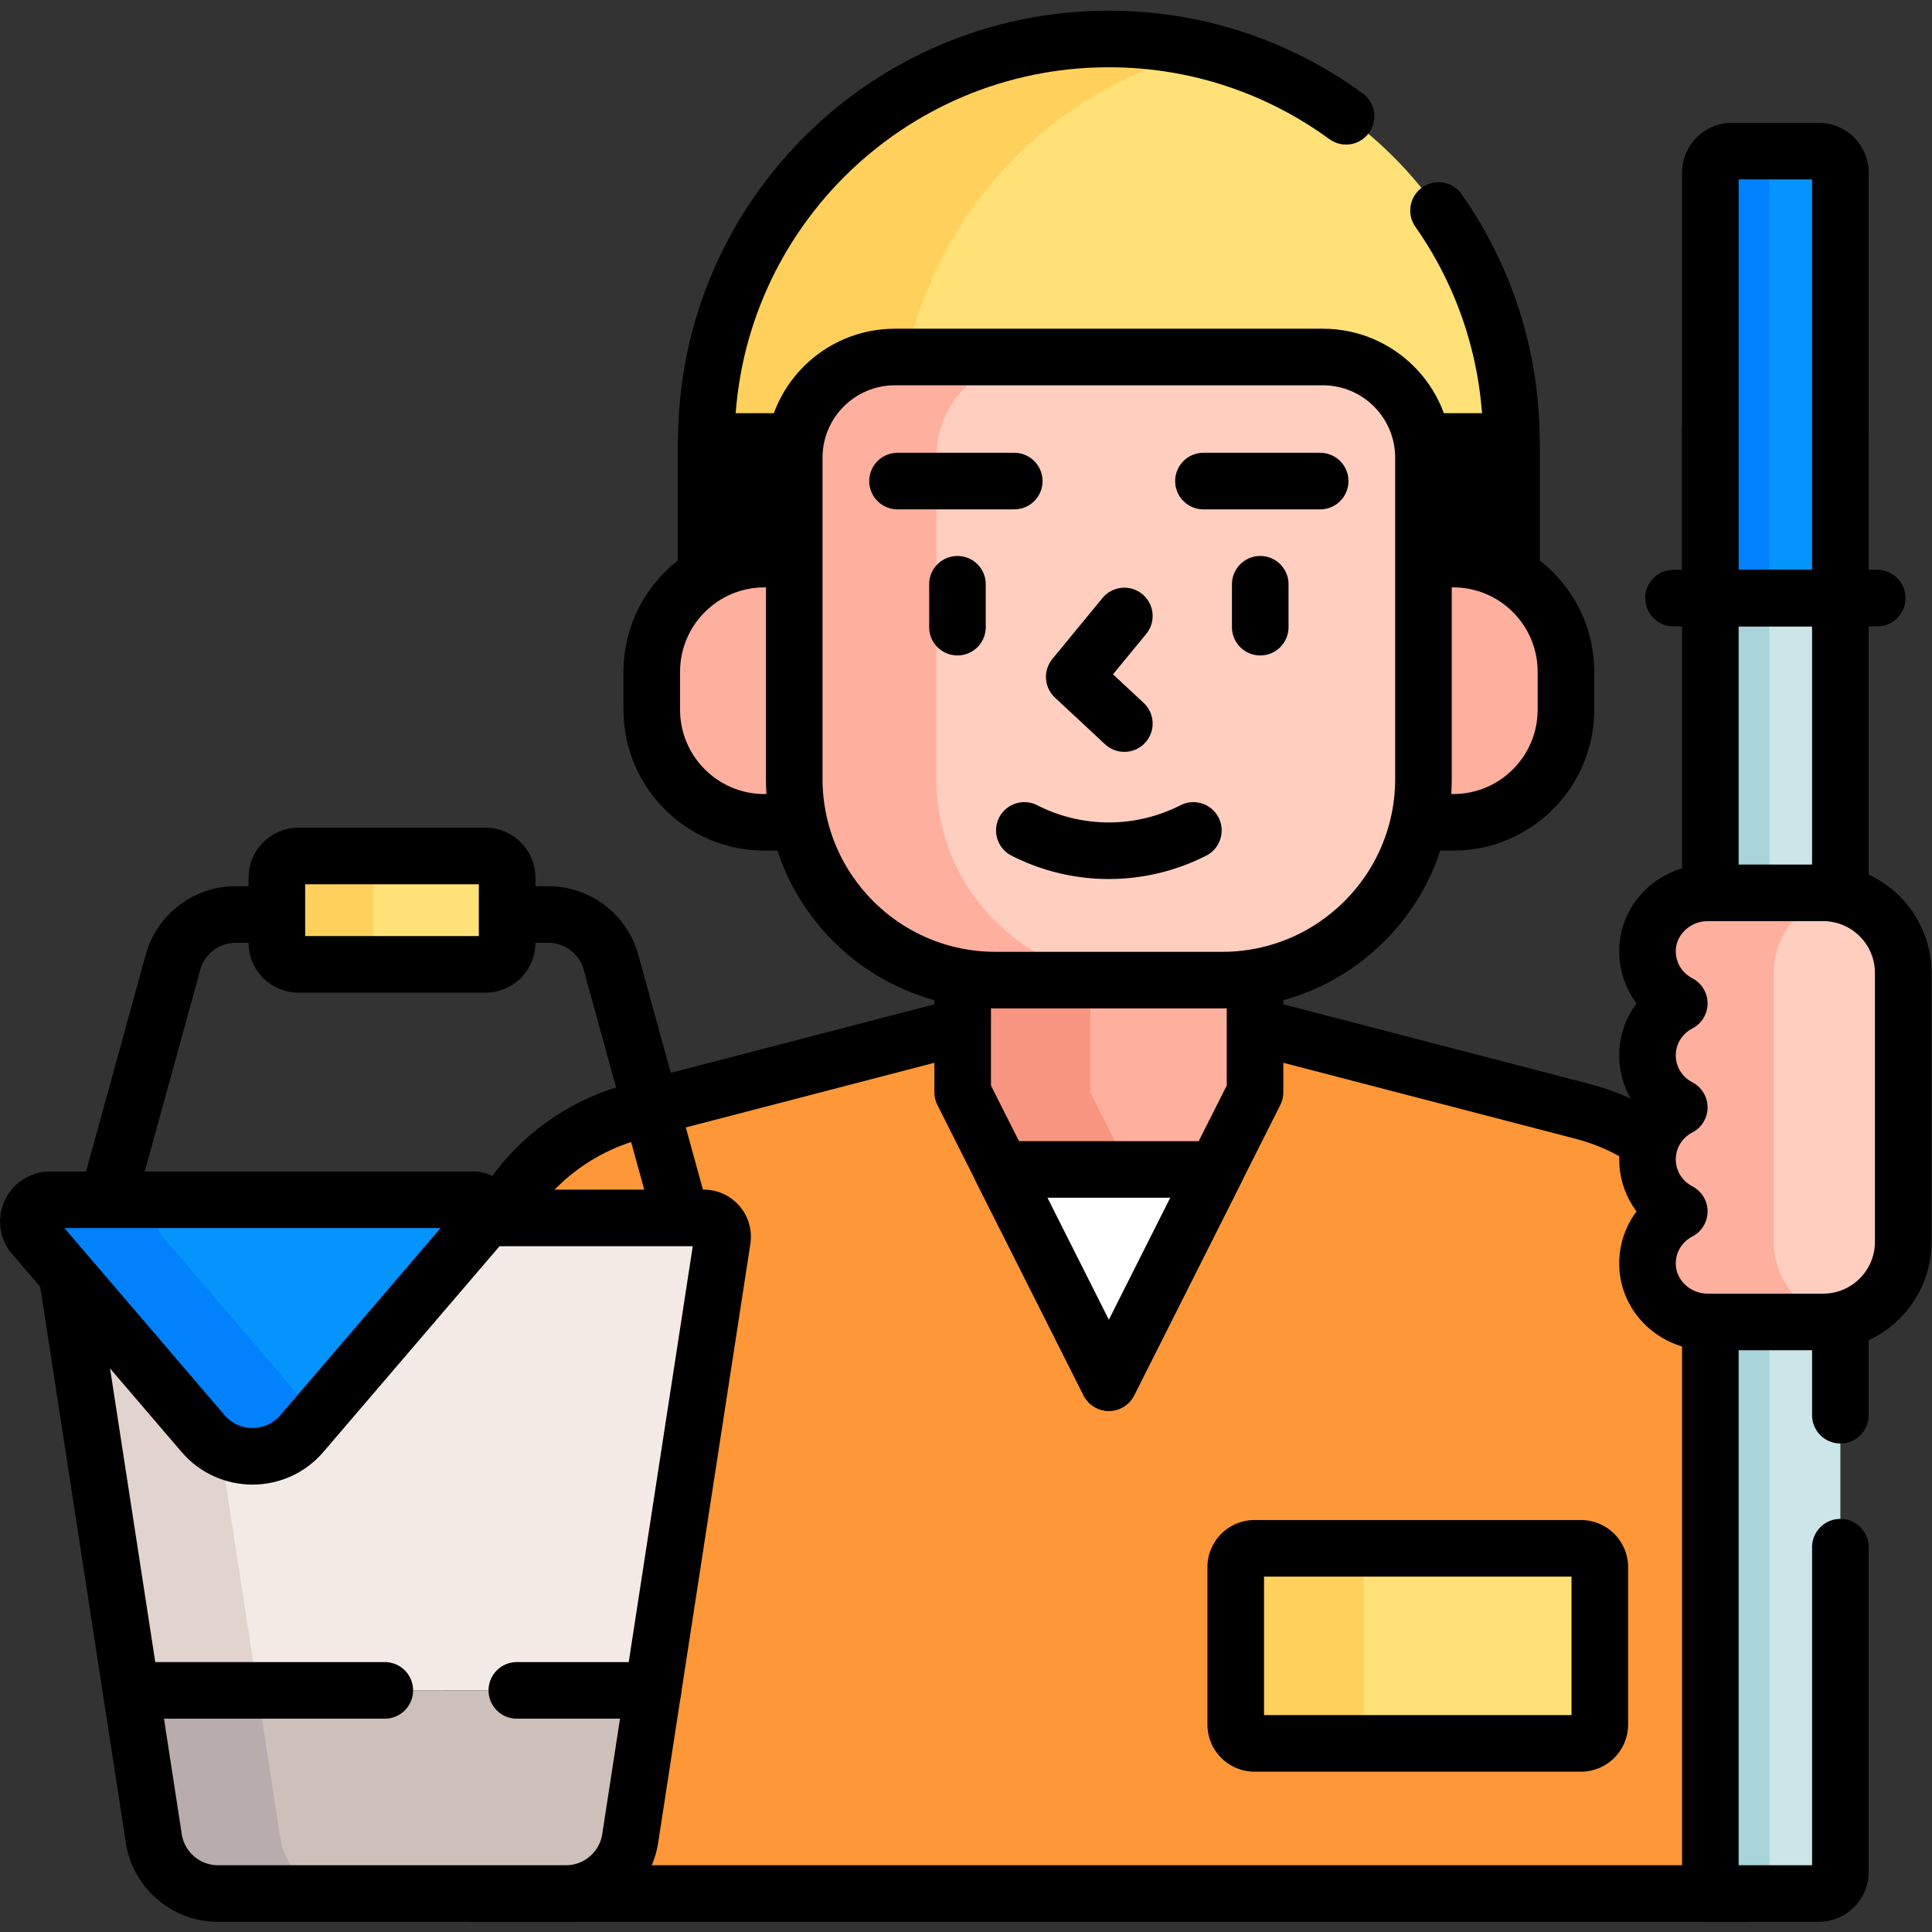 <svg xmlns="http://www.w3.org/2000/svg" version="1.1" xmlns:xlink="http://www.w3.org/1999/xlink" width="512" height="512" x="0" y="0" viewBox="0 0 682.667 682.667" style="enable-background:new 0 0 512 512" xml:space="preserve" class=""><rect x="0" y="0" width="682.667" height="682.667" fill="#333333" stroke="none"/><g><defs><clipPath id="a" clipPathUnits="userSpaceOnUse"><path d="M0 512h512V0H0Z" fill="#000000" opacity="1" data-original="#000000"></path></clipPath></defs><g clip-path="url(#a)" transform="matrix(1.333 0 0 -1.333 0 682.667)"><path d="M0 0v151.728c0 26.16-17.674 49.016-42.992 55.599l-125.59 32.652-125.59-32.652c-25.318-6.583-42.992-29.439-42.992-55.599V0z" style="fill-opacity:1;fill-rule:nonzero;stroke:none" transform="translate(462.513 10.201)" fill="#fe9738" data-original="#fe9738"></path><path d="M0 0v151.728c0 26.16-17.674 49.016-42.992 55.599l-125.59 32.652-125.59-32.652c-25.318-6.583-42.992-29.439-42.992-55.599V0z" style="stroke-width:15;stroke-linecap:round;stroke-linejoin:round;stroke-miterlimit:10;stroke-dasharray:none;stroke-opacity:1" transform="translate(462.513 10.201)" fill="none" stroke="#000000" stroke-width="15" stroke-linecap="round" stroke-linejoin="round" stroke-miterlimit="10" stroke-dasharray="none" stroke-opacity="" data-original="#000000" class=""></path><path d="M0 0v-53.058l38.749-76.979 38.748 76.979V0Z" style="fill-opacity:1;fill-rule:nonzero;stroke:none" transform="translate(255.182 275.663)" fill="#ffaf9e" data-original="#ffaf9e" class=""></path><path d="M0 0v53.058h-33.818V0L4.931-76.979 21.84-43.388Z" style="fill-opacity:1;fill-rule:nonzero;stroke:none" transform="translate(289 222.606)" fill="#f89580" data-original="#f89580" class=""></path><path d="M0 0v-53.058l38.749-76.979 38.748 76.979V0Z" style="stroke-width:15;stroke-linecap:round;stroke-linejoin:round;stroke-miterlimit:10;stroke-dasharray:none;stroke-opacity:1" transform="translate(255.182 275.663)" fill="none" stroke="#000000" stroke-width="15" stroke-linecap="round" stroke-linejoin="round" stroke-miterlimit="10" stroke-dasharray="none" stroke-opacity="" data-original="#000000" class=""></path><path d="M0 0h-56.885l28.443-56.505z" style="fill-opacity:1;fill-rule:nonzero;stroke:none" transform="translate(322.373 202.13)" fill="#ffffff" data-original="#ffffff"></path><path d="M0 0h-56.885l28.443-56.505z" style="stroke-width:15;stroke-linecap:round;stroke-linejoin:round;stroke-miterlimit:10;stroke-dasharray:none;stroke-opacity:1" transform="translate(322.373 202.13)" fill="none" stroke="#000000" stroke-width="15" stroke-linecap="round" stroke-linejoin="round" stroke-miterlimit="10" stroke-dasharray="none" stroke-opacity="" data-original="#000000" class=""></path><path d="M0 0h-213.396v43.442c0 58.927 47.77 106.698 106.698 106.698C-47.771 150.14 0 102.369 0 43.442Z" style="fill-opacity:1;fill-rule:nonzero;stroke:none" transform="translate(400.629 351.66)" fill="#ffe177" data-original="#ffe177"></path><path d="M0 0a106.981 106.981 0 0 1-25.384 3.046c-58.928 0-106.698-47.771-106.698-106.697v-43.443h50.768v43.443C-81.314-53.473-46.672-11.391 0 0" style="fill-opacity:1;fill-rule:nonzero;stroke:none" transform="translate(319.315 498.753)" fill="#ffd15c" data-original="#ffd15c"></path><path d="M0 0c-17.633 12.883-39.363 20.493-62.874 20.493-58.928 0-106.698-47.77-106.698-106.697v-43.442H43.824v43.442c0 22.781-7.144 43.891-19.308 61.222" style="stroke-width:15;stroke-linecap:round;stroke-linejoin:round;stroke-miterlimit:10;stroke-dasharray:none;stroke-opacity:1" transform="translate(356.805 481.306)" fill="none" stroke="#000000" stroke-width="15" stroke-linecap="round" stroke-linejoin="round" stroke-miterlimit="10" stroke-dasharray="none" stroke-opacity="" data-original="#000000" class=""></path><path d="M187.233 351.659h213.396v43.442H187.233Z" style="fill-opacity:1;fill-rule:nonzero;stroke:#000000;stroke-width:15;stroke-linecap:round;stroke-linejoin:round;stroke-miterlimit:10;stroke-dasharray:none;stroke-opacity:1" data-original="#000000"></path><path d="M0 0h-182.578c-16.5 0-29.875 13.375-29.875 29.875v10.031c0 16.5 13.375 29.876 29.875 29.876H0c16.5 0 29.875-13.376 29.875-29.876V29.875C29.875 13.375 16.5 0 0 0" style="fill-opacity:1;fill-rule:nonzero;stroke:none" transform="translate(385.22 294.144)" fill="#ffaf9e" data-original="#ffaf9e" class=""></path><path d="M0 0h-182.578c-16.5 0-29.875 13.375-29.875 29.875v10.031c0 16.5 13.375 29.876 29.875 29.876H0c16.5 0 29.875-13.376 29.875-29.876V29.875C29.875 13.375 16.5 0 0 0Z" style="stroke-width:15;stroke-linecap:round;stroke-linejoin:round;stroke-miterlimit:10;stroke-dasharray:none;stroke-opacity:1" transform="translate(385.22 294.144)" fill="none" stroke="#000000" stroke-width="15" stroke-linecap="round" stroke-linejoin="round" stroke-miterlimit="10" stroke-dasharray="none" stroke-opacity="" data-original="#000000" class=""></path><path d="M0 0h-113.439c-14.732 0-26.675-11.943-26.675-26.675v-85.149c0-29.463 23.885-53.349 53.349-53.349h60.09c29.464 0 53.35 23.886 53.35 53.349v85.149C26.675-11.943 14.731 0 0 0" style="fill-opacity:1;fill-rule:nonzero;stroke:none" transform="translate(350.65 417.493)" fill="#ffcebf" data-original="#ffcebf"></path><path d="M0 0v85.149c0 14.732 11.942 26.675 26.675 26.675h-37.676c-14.731 0-26.674-11.943-26.674-26.675V0c0-29.463 23.885-53.349 53.349-53.349h37.675C23.885-53.349 0-29.463 0 0" style="fill-opacity:1;fill-rule:nonzero;stroke:none" transform="translate(248.212 305.669)" fill="#ffaf9e" data-original="#ffaf9e" class=""></path><path d="M0 0h-113.439c-14.732 0-26.675-11.943-26.675-26.675v-85.149c0-29.463 23.885-53.349 53.349-53.349h60.09c29.464 0 53.35 23.886 53.35 53.349v85.149C26.675-11.943 14.731 0 0 0Z" style="stroke-width:15;stroke-linecap:round;stroke-linejoin:round;stroke-miterlimit:10;stroke-dasharray:none;stroke-opacity:1" transform="translate(350.65 417.493)" fill="none" stroke="#000000" stroke-width="15" stroke-linecap="round" stroke-linejoin="round" stroke-miterlimit="10" stroke-dasharray="none" stroke-opacity="" data-original="#000000" class=""></path><path d="M0 0a49.344 49.344 0 0 0-44.801 0" style="fill-opacity:1;fill-rule:nonzero;stroke:#000000;stroke-width:15;stroke-linecap:round;stroke-linejoin:round;stroke-miterlimit:10;stroke-dasharray:none;stroke-opacity:1" transform="translate(316.331 291.998)" data-original="#000000"></path><path d="M0 0v-11.372" style="stroke-width:15;stroke-linecap:round;stroke-linejoin:round;stroke-miterlimit:10;stroke-dasharray:none;stroke-opacity:1" transform="translate(253.8 357.257)" fill="none" stroke="#000000" stroke-width="15" stroke-linecap="round" stroke-linejoin="round" stroke-miterlimit="10" stroke-dasharray="none" stroke-opacity="" data-original="#000000" class=""></path><path d="M0 0v-11.372" style="stroke-width:15;stroke-linecap:round;stroke-linejoin:round;stroke-miterlimit:10;stroke-dasharray:none;stroke-opacity:1" transform="translate(334.062 357.257)" fill="none" stroke="#000000" stroke-width="15" stroke-linecap="round" stroke-linejoin="round" stroke-miterlimit="10" stroke-dasharray="none" stroke-opacity="" data-original="#000000" class=""></path><path d="m0 0-13.279-16.15L0-28.517" style="stroke-width:15;stroke-linecap:round;stroke-linejoin:round;stroke-miterlimit:10;stroke-dasharray:none;stroke-opacity:1" transform="translate(298.037 348.845)" fill="none" stroke="#000000" stroke-width="15" stroke-linecap="round" stroke-linejoin="round" stroke-miterlimit="10" stroke-dasharray="none" stroke-opacity="" data-original="#000000" class=""></path><path d="M0 0h30.942" style="stroke-width:15;stroke-linecap:round;stroke-linejoin:round;stroke-miterlimit:10;stroke-dasharray:none;stroke-opacity:1" transform="translate(319.005 384.606)" fill="none" stroke="#000000" stroke-width="15" stroke-linecap="round" stroke-linejoin="round" stroke-miterlimit="10" stroke-dasharray="none" stroke-opacity="" data-original="#000000" class=""></path><path d="M0 0h30.942" style="stroke-width:15;stroke-linecap:round;stroke-linejoin:round;stroke-miterlimit:10;stroke-dasharray:none;stroke-opacity:1" transform="translate(237.914 384.606)" fill="none" stroke="#000000" stroke-width="15" stroke-linecap="round" stroke-linejoin="round" stroke-miterlimit="10" stroke-dasharray="none" stroke-opacity="" data-original="#000000" class=""></path><path d="M0 0h-28.724v388.192H5.744V5.745A5.744 5.744 0 0 0 0 0" style="fill-opacity:1;fill-rule:nonzero;stroke:none" transform="translate(482.096 10.201)" fill="#cbe5e8" data-original="#cbe5e8"></path><path d="M453.372 10.201H469v388.192h-15.628z" style="fill-opacity:1;fill-rule:nonzero;stroke:none" fill="#a8d3d8" data-original="#a8d3d8"></path><path d="M0 0v261.394h-34.468v-388.193h28.724A5.744 5.744 0 0 1 0-121.055V-35" style="stroke-width:15;stroke-linecap:round;stroke-linejoin:round;stroke-miterlimit:10;stroke-dasharray:none;stroke-opacity:1" transform="translate(487.84 137)" fill="none" stroke="#000000" stroke-width="15" stroke-linecap="round" stroke-linejoin="round" stroke-miterlimit="10" stroke-dasharray="none" stroke-opacity="" data-original="#000000" class=""></path><path d="M0 0h-34.468v112.747a5.745 5.745 0 0 0 5.744 5.745h22.98A5.744 5.744 0 0 0 0 112.747z" style="fill-opacity:1;fill-rule:nonzero;stroke:none" transform="translate(487.84 353.585)" fill="#0593fc" data-original="#0593fc"></path><path d="M0 0h-9.883a5.745 5.745 0 0 1-5.745-5.745v-112.747H0Z" style="fill-opacity:1;fill-rule:nonzero;stroke:none" transform="translate(469 472.077)" fill="#0182fc" data-original="#0182fc"></path><path d="M0 0h-34.468v112.747a5.745 5.745 0 0 0 5.744 5.745h22.98A5.744 5.744 0 0 0 0 112.747z" style="stroke-width:15;stroke-linecap:round;stroke-linejoin:round;stroke-miterlimit:10;stroke-dasharray:none;stroke-opacity:1" transform="translate(487.84 353.585)" fill="none" stroke="#000000" stroke-width="15" stroke-linecap="round" stroke-linejoin="round" stroke-miterlimit="10" stroke-dasharray="none" stroke-opacity="" data-original="#000000" class=""></path><path d="M0 0h-54.001" style="stroke-width:15;stroke-linecap:round;stroke-linejoin:round;stroke-miterlimit:10;stroke-dasharray:none;stroke-opacity:1" transform="translate(497.606 353.585)" fill="none" stroke="#000000" stroke-width="15" stroke-linecap="round" stroke-linejoin="round" stroke-miterlimit="10" stroke-dasharray="none" stroke-opacity="" data-original="#000000" class=""></path><path d="M0 0c-8.442 0-15.684-6.551-15.962-14.988-.205-6.232 3.274-11.661 8.418-14.311-5-2.574-8.427-7.775-8.427-13.787 0-6.011 3.427-11.212 8.427-13.787-5-2.575-8.427-7.776-8.427-13.787 0-6.012 3.427-11.213 8.427-13.787-5.144-2.65-8.623-8.079-8.418-14.31.277-8.438 7.52-14.989 15.962-14.989h30.581c11.729 0 21.236 9.508 21.236 21.236v71.274C51.817-9.508 42.31 0 30.581 0Z" style="fill-opacity:1;fill-rule:nonzero;stroke:none" transform="translate(452.683 275.457)" fill="#ffcebf" data-original="#ffcebf"></path><path d="M0 0v71.273c0 10.328 7.375 18.925 17.145 20.833a21.317 21.317 0 0 1-4.093.404h-30.581c-8.443 0-15.685-6.551-15.962-14.989-.205-6.231 3.273-11.661 8.418-14.31-5-2.574-8.427-7.775-8.427-13.787 0-6.011 3.427-11.212 8.427-13.787-5-2.575-8.427-7.777-8.427-13.787 0-6.012 3.427-11.213 8.427-13.787-5.145-2.65-8.623-8.08-8.418-14.31.277-8.439 7.519-14.989 15.962-14.989h30.581c1.401 0 2.767.144 4.093.403C7.375-18.925 0-10.327 0 0" style="fill-opacity:1;fill-rule:nonzero;stroke:none" transform="translate(470.212 182.947)" fill="#ffaf9e" data-original="#ffaf9e" class=""></path><path d="M0 0c-8.442 0-15.684-6.551-15.962-14.988-.205-6.232 3.274-11.661 8.418-14.311-5-2.574-8.427-7.775-8.427-13.787 0-6.011 3.427-11.212 8.427-13.787-5-2.575-8.427-7.776-8.427-13.787 0-6.012 3.427-11.213 8.427-13.787-5.144-2.65-8.623-8.079-8.418-14.31.277-8.438 7.52-14.989 15.962-14.989h30.581c11.729 0 21.236 9.508 21.236 21.236v71.274C51.817-9.508 42.31 0 30.581 0Z" style="stroke-width:15;stroke-linecap:round;stroke-linejoin:round;stroke-miterlimit:10;stroke-dasharray:none;stroke-opacity:1" transform="translate(452.683 275.457)" fill="none" stroke="#000000" stroke-width="15" stroke-linecap="round" stroke-linejoin="round" stroke-miterlimit="10" stroke-dasharray="none" stroke-opacity="" data-original="#000000" class=""></path><path d="M0 0h82.872a17.233 17.233 0 0 0 16.616-12.66l21.225-77.108H-37.842l21.226 77.108A17.233 17.233 0 0 0 0 0Z" style="stroke-width:15;stroke-linecap:round;stroke-linejoin:round;stroke-miterlimit:10;stroke-dasharray:none;stroke-opacity:1" transform="translate(62.473 269.712)" fill="none" stroke="#000000" stroke-width="15" stroke-linecap="round" stroke-linejoin="round" stroke-miterlimit="10" stroke-dasharray="none" stroke-opacity="" data-original="#000000" class=""></path><path d="M0 0h-86.512a5 5 0 0 0-5 5v41.702a5 5 0 0 0 5 5H0a5 5 0 0 0 5-5V5a5 5 0 0 0-5-5" style="fill-opacity:1;fill-rule:nonzero;stroke:none" transform="translate(419.074 50)" fill="#ffe177" data-original="#ffe177"></path><path d="M0 0v41.702a5 5 0 0 0 5 5h-33.926a5 5 0 0 1-5-5V0a5 5 0 0 1 5-5H5a5 5 0 0 0-5 5" style="fill-opacity:1;fill-rule:nonzero;stroke:none" transform="translate(361.488 55)" fill="#ffd15c" data-original="#ffd15c"></path><path d="M0 0h-86.512a5 5 0 0 0-5 5v41.702a5 5 0 0 0 5 5H0a5 5 0 0 0 5-5V5a5 5 0 0 0-5-5Z" style="stroke-width:15;stroke-linecap:round;stroke-linejoin:round;stroke-miterlimit:10;stroke-dasharray:none;stroke-opacity:1" transform="translate(419.074 50)" fill="none" stroke="#000000" stroke-width="15" stroke-linecap="round" stroke-linejoin="round" stroke-miterlimit="10" stroke-dasharray="none" stroke-opacity="" data-original="#000000" class=""></path><path d="m0 0 18.396 119.475a5 5 0 0 1-4.941 5.76h-171.109L-138.371 0Z" style="fill-opacity:1;fill-rule:nonzero;stroke:none" transform="translate(173.094 64.05)" fill="#f3eae6" data-original="#f3eae6"></path><path d="m0 0 19.283-125.235h33.561L33.561 0Z" style="fill-opacity:1;fill-rule:nonzero;stroke:none" transform="translate(15.44 189.286)" fill="#e1d3ce" data-original="#e1d3ce"></path><path d="m0 0 6.042 39.242h-138.371L-126.287 0a17.23 17.23 0 0 1 17.029-14.607h92.229A17.23 17.23 0 0 1 0 0" style="fill-opacity:1;fill-rule:nonzero;stroke:none" transform="translate(167.052 24.809)" fill="#cdc0ba" data-original="#cdc0ba"></path><path d="m0 0-6.042 39.242h-33.561L-33.56 0c1.293-8.404 8.526-14.607 17.03-14.607h33.559A17.23 17.23 0 0 0 0 0" style="fill-opacity:1;fill-rule:nonzero;stroke:none" transform="translate(74.325 24.809)" fill="#b9acac" data-original="#b9acac"></path><path d="M0 0h36.094L54.49 119.475a5 5 0 0 1-4.941 5.76h-171.11L-102.277 0H-35" style="stroke-width:15;stroke-linecap:round;stroke-linejoin:round;stroke-miterlimit:10;stroke-dasharray:none;stroke-opacity:1" transform="translate(137 64.05)" fill="none" stroke="#000000" stroke-width="15" stroke-linecap="round" stroke-linejoin="round" stroke-miterlimit="10" stroke-dasharray="none" stroke-opacity="" data-original="#000000" class=""></path><path d="m0 0 6.043-39.242c1.293-8.404 8.525-14.608 17.029-14.608H115.3a17.23 17.23 0 0 1 17.029 14.608L138.371 0" style="stroke-width:15;stroke-linecap:round;stroke-linejoin:round;stroke-miterlimit:10;stroke-dasharray:none;stroke-opacity:1" transform="translate(34.723 64.05)" fill="none" stroke="#000000" stroke-width="15" stroke-linecap="round" stroke-linejoin="round" stroke-miterlimit="10" stroke-dasharray="none" stroke-opacity="" data-original="#000000" class=""></path><path d="m0 0 48.189 56.279c1.915 2.237.327 5.689-2.618 5.689H-66.761c-4.906 0-7.554-5.754-4.363-9.481L-26.182 0C-19.304-8.033-6.879-8.033 0 0" style="fill-opacity:1;fill-rule:nonzero;stroke:none" transform="translate(80.017 132.12)" fill="#0593fc" data-original="#0593fc"></path><path d="M0 0c-3.191 3.727-.543 9.48 4.363 9.48h-33.958c-4.906 0-7.554-5.753-4.363-9.48l44.942-52.487c6.878-8.034 19.303-8.034 26.182 0l3.888 4.541z" style="fill-opacity:1;fill-rule:nonzero;stroke:none" transform="translate(42.85 184.606)" fill="#0182fc" data-original="#0182fc"></path><path d="m0 0 48.189 56.279c1.915 2.237.327 5.689-2.618 5.689H-66.761c-4.906 0-7.554-5.754-4.363-9.481L-26.182 0C-19.304-8.033-6.879-8.033 0 0Z" style="stroke-width:15;stroke-linecap:round;stroke-linejoin:round;stroke-miterlimit:10;stroke-dasharray:none;stroke-opacity:1" transform="translate(80.017 132.12)" fill="none" stroke="#000000" stroke-width="15" stroke-linecap="round" stroke-linejoin="round" stroke-miterlimit="10" stroke-dasharray="none" stroke-opacity="" data-original="#000000" class=""></path><path d="M0 0h-49.548a5.745 5.745 0 0 0-5.745 5.745v17.234a5.745 5.745 0 0 0 5.745 5.745H0a5.745 5.745 0 0 0 5.745-5.745V5.745A5.745 5.745 0 0 0 0 0" style="fill-opacity:1;fill-rule:nonzero;stroke:none" transform="translate(128.683 256.499)" fill="#ffe177" data-original="#ffe177"></path><path d="M0 0v17.234a5.745 5.745 0 0 0 5.744 5.745h-25.572a5.745 5.745 0 0 1-5.745-5.745V0a5.745 5.745 0 0 1 5.745-5.745H5.744A5.744 5.744 0 0 0 0 0" style="fill-opacity:1;fill-rule:nonzero;stroke:none" transform="translate(98.963 262.244)" fill="#ffd15c" data-original="#ffd15c"></path><path d="M0 0h-49.548a5.745 5.745 0 0 0-5.745 5.745v17.234a5.745 5.745 0 0 0 5.745 5.745H0a5.745 5.745 0 0 0 5.745-5.745V5.745A5.745 5.745 0 0 0 0 0Z" style="stroke-width:15;stroke-linecap:round;stroke-linejoin:round;stroke-miterlimit:10;stroke-dasharray:none;stroke-opacity:1" transform="translate(128.683 256.499)" fill="none" stroke="#000000" stroke-width="15" stroke-linecap="round" stroke-linejoin="round" stroke-miterlimit="10" stroke-dasharray="none" stroke-opacity="" data-original="#000000" class=""></path></g></g></svg>
